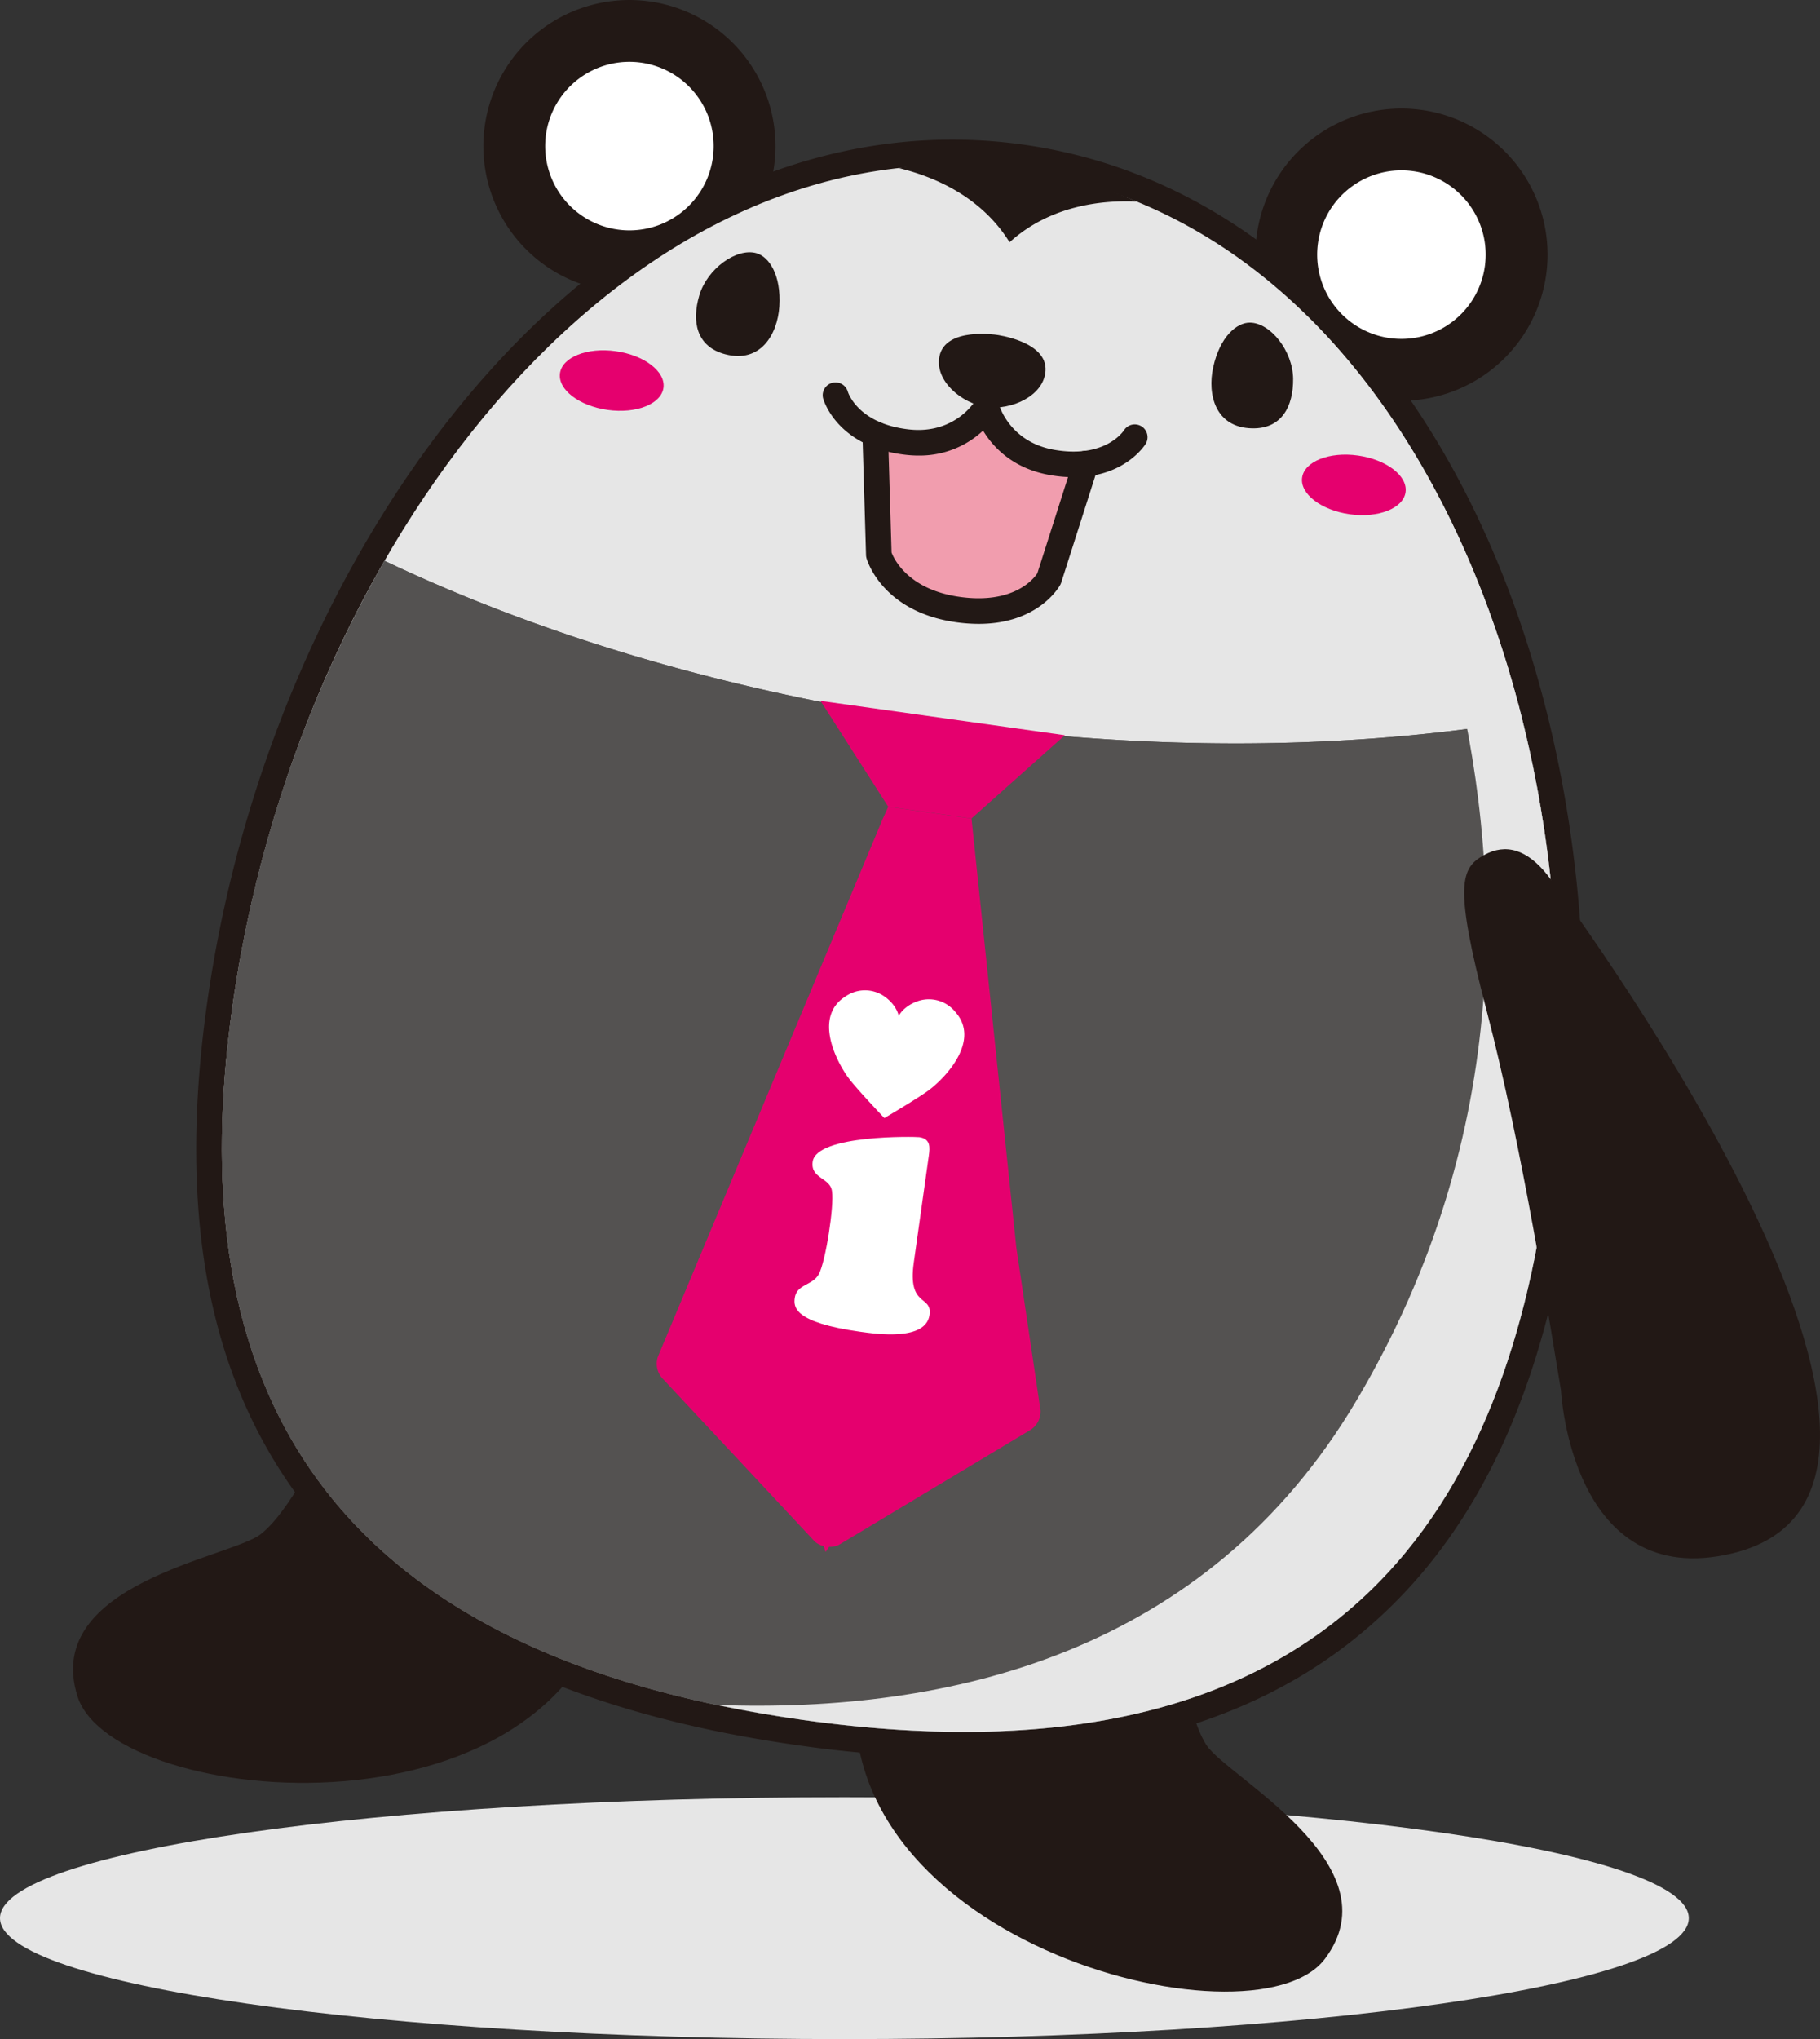 <svg xmlns="http://www.w3.org/2000/svg" xmlns:xlink="http://www.w3.org/1999/xlink" width="466.607" height="522.622" viewBox="0 0 466.607 522.622">
  <rect x="0" y="0" width="466.607" height="522.622" fill="#333333" stroke="none"/>
  <defs>
    <clipPath id="clip-path">
      <rect id="長方形_1241" data-name="長方形 1241" width="215.559" height="362.751" fill="none"/>
    </clipPath>
  </defs>
  <g id="グループ_13508" data-name="グループ 13508" transform="translate(-1020.654 -341.107)">
    <path id="パス_70836" data-name="パス 70836" d="M1445.331,547.647c0,17.119-96.927,31-216.484,31s-216.481-13.88-216.481-31,96.923-31,216.481-31,216.484,13.879,216.484,31" transform="translate(8.288 285.084)" fill="#e6e6e6"/>
    <path id="パス_70837" data-name="パス 70837" d="M1178.928,501s1.811,19.5,7.078,27.679,48.664,30.649,30.357,54.843S1083.436,578.55,1097,507.231" transform="translate(143.94 259.675)" fill="#221815"/>
    <path id="パス_70838" data-name="パス 70838" d="M1083.5,481.919s-8.219,17.77-15.912,23.726-56.11,12.64-46.931,41.557,126.958,39.713,137.988-32.042" transform="translate(19.872 228.7)" fill="#221815"/>
    <path id="パス_70839" data-name="パス 70839" d="M1135.387,383.945a37.446,37.446,0,1,0,42.289-31.866,37.444,37.444,0,0,0-42.289,31.866" transform="translate(207.496 17.213)" fill="#221815"/>
    <path id="パス_70840" data-name="パス 70840" d="M1141.27,376.345a21.6,21.6,0,1,0,24.395-18.384,21.6,21.6,0,0,0-24.395,18.384" transform="translate(217.288 27.019)" fill="#fff"/>
    <path id="パス_70841" data-name="パス 70841" d="M1134.119,383.771a37.445,37.445,0,1,1-31.866-42.295,37.444,37.444,0,0,1,31.866,42.295" transform="translate(84.982 0)" fill="#221815"/>
    <path id="パス_70842" data-name="パス 70842" d="M1108.624,371.757a21.6,21.6,0,1,1-18.379-24.4,21.6,21.6,0,0,1,18.379,24.4" transform="translate(94.789 9.805)" fill="#fff"/>
    <path id="パス_70843" data-name="パス 70843" d="M1374.237,614.589c14.352-116.631-36.505-242.188-135.645-256.117s-182.643,92.744-201,208.816c-13.057,82.514,4.657,168.628,145.165,188.373s181.279-58.154,191.481-141.072" transform="translate(43.494 26.197)" fill="#221815"/>
    <path id="パス_70844" data-name="パス 70844" d="M1228.09,769.411a304,304,0,0,1-42.172-3.126c-60.031-8.436-103.1-29.788-128.024-63.463-24.208-32.707-31.633-76.039-22.706-132.47,9.373-59.27,35.549-116.331,71.814-156.556,39.714-44.051,88.223-64.566,136.576-57.772s89.331,39.889,115.367,93.181c23.773,48.661,33.207,110.727,25.88,170.283h0c-6.977,56.709-26.062,96.315-58.344,121.081C1301.459,759.762,1268.472,769.411,1228.09,769.411Zm-3.034-401.568c-89.761,0-160.743,102.329-176.909,204.558-8.349,52.776-1.711,92.883,20.294,122.614,22.747,30.741,62.89,50.348,119.3,58.276s100.406.144,130.752-23.132c29.343-22.512,46.782-59.236,53.306-112.275h0c13.41-109.013-32.5-235.159-130.049-248.869A120.033,120.033,0,0,0,1225.056,367.843Z" transform="translate(39.419 22.149)" fill="#221815"/>
    <path id="パス_70845" data-name="パス 70845" d="M1374.237,614.589c14.352-116.631-36.505-242.188-135.645-256.117s-182.643,92.744-201,208.816c-13.057,82.514,4.657,168.628,145.165,188.373s181.279-58.154,191.481-141.072" transform="translate(43.494 26.197)" fill="#e6e6e6"/>
    <path id="パス_70846" data-name="パス 70846" d="M1075.765,395.875a319.623,319.623,0,0,0-38.174,108.69c-13.056,82.514,4.655,168.628,145.163,188.37s181.282-58.149,191.481-141.07a319.56,319.56,0,0,0-6.73-115c-43.97,7.338-95.107,7.984-148.816.436s-102.681-22.259-142.925-41.424" transform="translate(43.496 88.972)" fill="#545251"/>
    <path id="パス_70847" data-name="パス 70847" d="M1075.765,395.875a319.623,319.623,0,0,0-38.174,108.69c-13.056,82.514,4.655,168.628,145.163,188.37s181.282-58.149,191.481-141.07a319.56,319.56,0,0,0-6.73-115c-43.97,7.338-95.107,7.984-148.816.436s-102.681-22.259-142.925-41.424" transform="translate(43.496 88.972)" fill="#545251"/>
    <g id="グループ_160" data-name="グループ 160" transform="translate(1204.565 422.259)" style="mix-blend-mode: multiply;isolation: isolate">
      <g id="グループ_159" data-name="グループ 159">
        <g id="グループ_158" data-name="グループ 158" clip-path="url(#clip-path)">
          <path id="パス_70848" data-name="パス 70848" d="M1295.605,590.6c10.171-82.708-12.446-169.887-61.8-218.581.058.082,94.012,140.378,12.444,277.9-38.5,64.91-104.658,80.059-163.812,77.959q10.35,2.177,21.729,3.8c140.485,19.743,181.24-58.154,191.44-141.073" transform="translate(-1082.439 -372.032)" fill="#e6e6e6"/>
        </g>
      </g>
    </g>
    <path id="パス_70849" data-name="パス 70849" d="M1128.594,377.24c10.443-9.484,23.759-10.835,32.555-10.442a107.843,107.843,0,0,0-29.9-8.459c-10.533-1.482-22.274-1.771-31.074-.115,8.567,2.051,21,7.015,28.422,19.015" transform="translate(150.89 25.966)" fill="#221815"/>
    <path id="パス_70850" data-name="パス 70850" d="M1093.635,384.945c-.585,4.156-7,6.693-14.322,5.662s-12.793-5.237-12.208-9.392,7-6.693,14.32-5.662,12.793,5.234,12.21,9.392" transform="translate(97.116 55.565)" fill="#e5006e"/>
    <path id="パス_70851" data-name="パス 70851" d="M1166.142,395.135c-.584,4.158-7,6.687-14.319,5.659s-12.793-5.231-12.209-9.387,7-6.7,14.323-5.662,12.791,5.231,12.2,9.39" transform="translate(214.872 72.117)" fill="#e5006e"/>
    <path id="パス_70852" data-name="パス 70852" d="M1174.934,574.572l-6.194-41.71,0-.005-11.487-109.949-4.145-.585-13.059-1.834-4.146-.585-1.435,3.148-57.6,137.741a5.583,5.583,0,0,0,1.34,5.827l38.845,41.591a5.176,5.176,0,0,0,2.317,1.181l.462,1.5.923-1.325a5.071,5.071,0,0,0,2.487-.491l48.8-29.274a5.586,5.586,0,0,0,2.9-5.234" transform="translate(112.476 127.983)" fill="#e5006e"/>
    <path id="パス_70853" data-name="パス 70853" d="M1131.25,439.7l-21.354-3-17.365-27.131,62.657,8.807Z" transform="translate(138.483 111.173)" fill="#e5006e"/>
    <path id="パス_70854" data-name="パス 70854" d="M1120.575,484.383c-1.629,11.6,4.768,8.185,4.035,13.393-.933,6.682-13.417,4.93-17.838,4.308-16.9-2.38-17.045-6.307-16.712-8.666.493-3.534,4.549-3.164,6.156-6.047,1.766-3.253,3.959-17.479,3.393-21.262-.408-3.565-5.572-3.19-4.952-7.614.984-6.974,26.356-6.409,27.335-6.27,2.951.414,2.725,2.684,2.437,4.748Z" transform="translate(134.351 180.345)" fill="#fff"/>
    <path id="パス_70855" data-name="パス 70855" d="M1125.727,443.36a8.729,8.729,0,0,0-9.153-2.893c-4.086,1.225-5.349,3.935-5.349,3.935s-.464-2.951-4.058-5.257a8.725,8.725,0,0,0-9.592.262c-8.289,5.213-2.317,16.775.912,21.07,2.092,2.771,9.058,10.1,9.058,10.1s8.722-5.124,11.487-7.212c4.3-3.235,13.223-12.706,6.693-20" transform="translate(139.84 157.093)" fill="#fff"/>
    <path id="パス_70856" data-name="パス 70856" d="M1176.884,430.81s117.773,156.8,47.263,173.721c-41.37,9.917-43.914-41.8-43.914-41.8-2.478-14.7-9.828-62.079-19.082-97.395-8.508-32.443-6.546-36.518-.6-39.8,5.488-3.02,10.977-1.521,16.334,5.279" transform="translate(240.619 134.709)" fill="#221815"/>
    <path id="パス_70858" data-name="パス 70858" d="M1101.739,379.609c-.471,7.157-4.792,14.666-13.886,12.276-7.353-1.936-8.653-8.33-6.624-15.125s9.505-12.181,14.6-10.783c3.253.895,6.414,5.573,5.91,13.632" transform="translate(118.724 40.016)" fill="#221815"/>
    <path id="パス_70859" data-name="パス 70859" d="M1093.8,376.62c-.591,4.2-3.6,7.243-6.734,6.8-3.119-.438-5.182-4.2-4.593-8.39s3.606-7.236,6.728-6.8,5.186,4.193,4.6,8.385" transform="translate(121.984 43.975)" fill="#221815"/>
    <path id="パス_70860" data-name="パス 70860" d="M1131.18,384.094c-1.529,7,.556,15.419,9.965,15.626,7.594.168,10.609-5.622,10.531-12.716s-5.773-14.327-11.058-14.385c-3.385-.045-7.711,3.589-9.438,11.475" transform="translate(200.505 51.173)" fill="#221815"/>
    <path id="パス_70861" data-name="パス 70861" d="M1132.572,382.075c-.59,4.2,1.457,7.95,4.6,8.388s6.144-2.6,6.731-6.8-1.472-7.947-4.6-8.388-6.136,2.605-6.727,6.8" transform="translate(203.339 55.418)" fill="#221815"/>
    <path id="パス_70862" data-name="パス 70862" d="M1097.877,385.952l.925,30.961s3.27,11.657,20.274,14.049c17.778,2.5,23.369-7.915,23.369-7.915l9.42-29.507s-13.688-.433-19.269-5.132-6.62-6.428-6.62-6.428-9.129,6.359-15.751,6.365c0,0-10.314-.247-12.348-2.393" transform="translate(147.164 66.378)" fill="#f19dae"/>
    <path id="パス_70863" data-name="パス 70863" d="M1126.435,434.2a41.942,41.942,0,0,1-5.787-.42c-18.912-2.66-22.82-15.852-22.979-16.411a3.322,3.322,0,0,1-.12-.79l-.92-30.961a3.273,3.273,0,0,1,3.18-3.374,3.313,3.313,0,0,1,3.373,3.18l.911,30.476c.633,1.674,4.284,9.532,17.467,11.384,13.881,1.955,19.025-4.7,19.906-6.037l9.3-29.135a3.28,3.28,0,1,1,6.248,2l-9.422,29.505a3.584,3.584,0,0,1-.234.556C1147.115,424.626,1141.775,434.2,1126.435,434.2Z" transform="translate(145.135 66.807)" fill="#221815"/>
    <path id="パス_70864" data-name="パス 70864" d="M1118.879,373.976s-13.069-2.049-14.625,5.483c-1.283,6.21,5.541,12.034,12.021,13.047,6.516.813,14.683-2.9,15.159-9.225.577-7.677-12.554-9.306-12.554-9.306" transform="translate(157.261 52.951)" fill="#221815"/>
    <path id="パス_70865" data-name="パス 70865" d="M1117.338,397.228a28.946,28.946,0,0,1-3.269-.186c-17.557-1.983-21.066-13.934-21.207-14.44a3.281,3.281,0,0,1,6.323-1.753c.09.3,2.655,8.212,15.62,9.676,11.7,1.333,16.864-7.015,17.079-7.372a3.279,3.279,0,0,1,5.646,3.337A23.784,23.784,0,0,1,1117.338,397.228Z" transform="translate(138.824 60.636)" fill="#221815"/>
    <path id="パス_70866" data-name="パス 70866" d="M1133.145,400.849a35.588,35.588,0,0,1-5.9-.514c-15.89-2.676-19.5-16.041-19.648-16.607a3.28,3.28,0,0,1,6.349-1.653c.11.409,2.8,9.841,14.385,11.79,12.877,2.17,17.513-4.738,17.709-5.032a3.28,3.28,0,0,1,5.572,3.461C1151.367,392.689,1146.2,400.849,1133.145,400.849Z" transform="translate(162.775 62.562)" fill="#221815"/>
  </g>
</svg>
